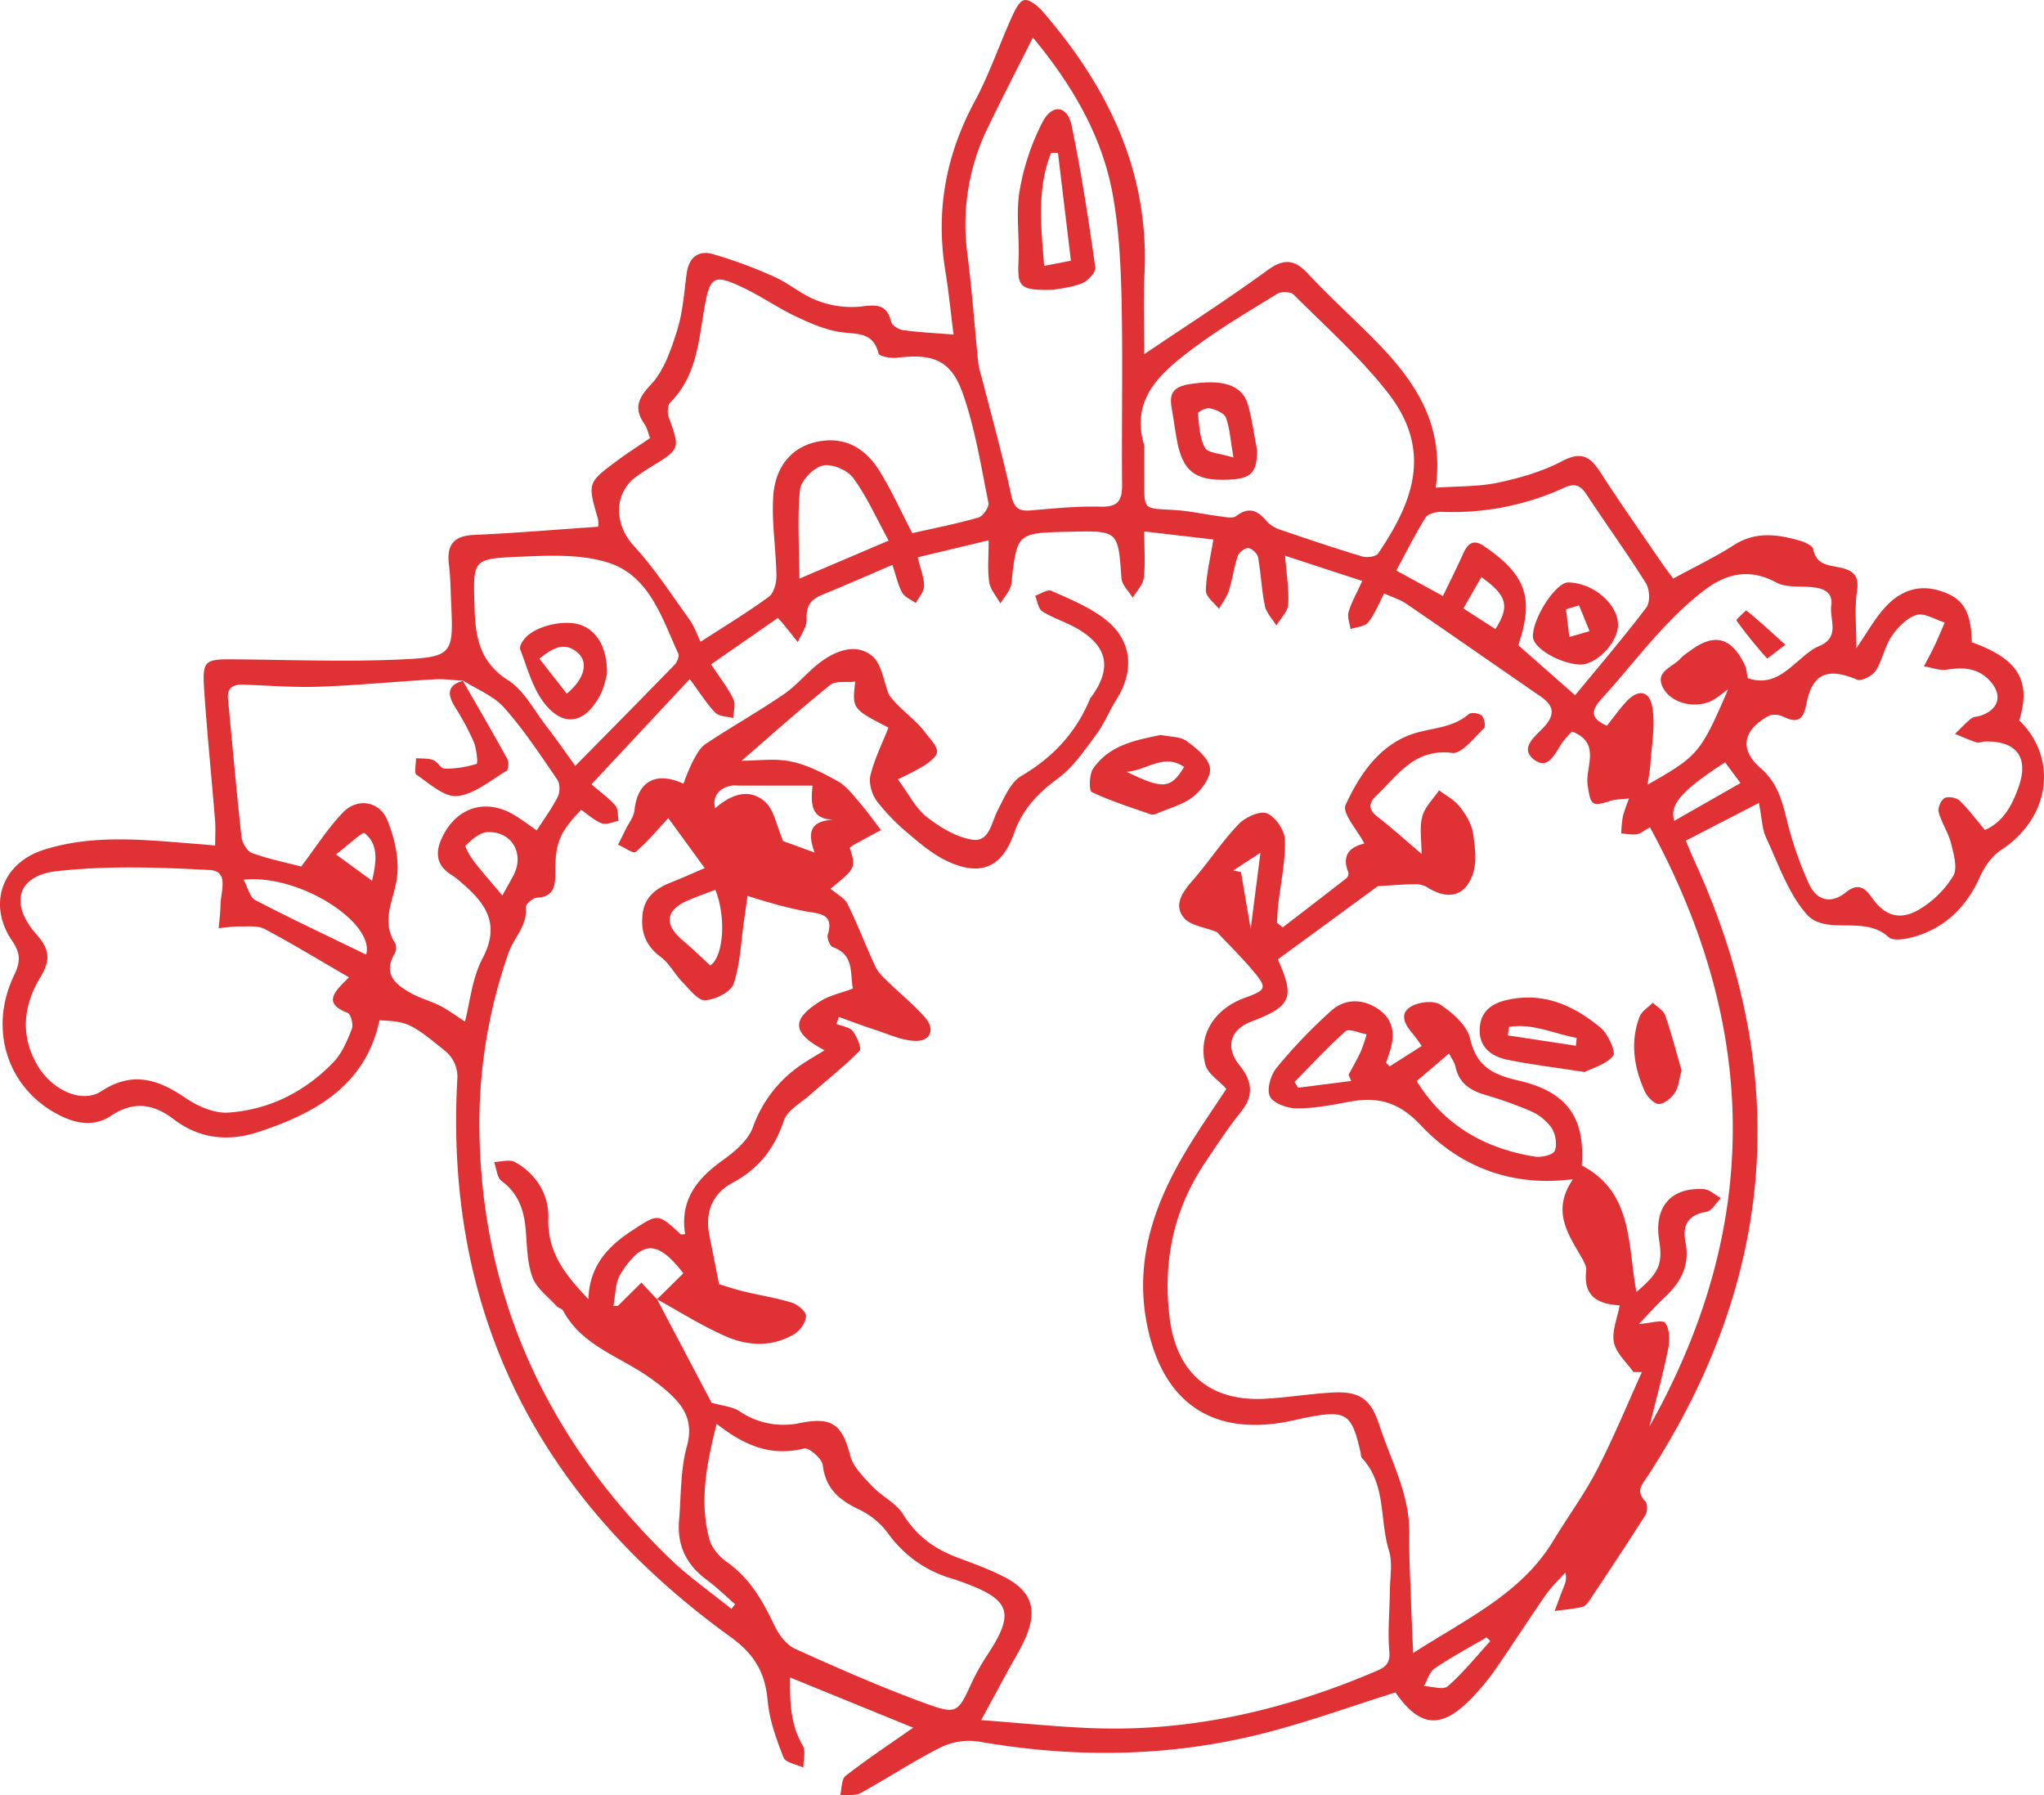 <svg id="territorio" xmlns="http://www.w3.org/2000/svg" xmlns:xlink="http://www.w3.org/1999/xlink" width="877.552" height="770.638" viewBox="0 0 877.552 770.638">
  <defs>
    <clipPath id="clip-path">
      <rect id="Rettangolo_1731" data-name="Rettangolo 1731" width="877.552" height="770.637" fill="none"/>
    </clipPath>
  </defs>
  <g id="Raggruppa_2200" data-name="Raggruppa 2200" clip-path="url(#clip-path)">
    <path id="Tracciato_24572" data-name="Tracciato 24572" d="M846.535,275.68c20.024,7.131,25.639,16.6,20.382,33.547,16.932,16.492,13.141,41.984-7.772,55.622-3.851,2.511-7.074,7-8.984,11.286-5.255,11.792-13.3,20.576-25.346,24.99-4.381,1.6-11.618,3.309-14,1.115-10.589-9.768-26.949-.236-35.385-10.036-7.825-9.092-11.97-21.456-17.187-32.634-1.74-3.73-1.78-8.251-3.089-14.917l-31.4,16.191c1.6,3.749,2.579,6.214,3.684,8.621,42.1,91.618,34.987,179.536-19.861,263.842-2.324,3.574-5.627,6.6-1.208,11.09,1.021,1.039.994,4.409.086,5.844-7.787,12.314-15.86,24.447-23.932,36.578-.818,1.228-2.058,2.709-3.342,2.993-3.837.85-7.792,1.164-11.7,1.686,1.206-3.256,2.348-6.539,3.644-9.759.739-1.835,1.727-3.571.913-6.74-2.83,3.193-6.005,6.148-8.425,9.627-7.321,10.529-14.25,21.331-21.544,31.88a101.679,101.679,0,0,1-9.237,11.369c-13.587,14.6-23.007,14.017-33.723-1.419-19.022,5.961-37.638,12.738-56.744,17.586-40.233,10.21-80.914,10.681-121.815,3.573a28.01,28.01,0,0,0-16.261,2.22c-11.913,5.943-23.071,13.383-34.769,19.79-2.4,1.313-5.835.724-8.793,1.014.722-2.863.488-6.964,2.326-8.384,9.519-7.367,19.568-14.048,29-20.662q-24.488-9.986-52.86-21.56c-.092,10.584.137,20.173,5.477,29.309,1.382,2.365.224,6.216.231,9.385-2.942-1.406-7.64-2.125-8.513-4.344-3.07-7.822-6.049-16.048-6.8-24.325-1.091-12.1-5.6-19.945-16-27.457C231.787,643.55,190.487,564.3,196.389,462.174a14.528,14.528,0,0,0-4.617-10.527c-15.753-12.848-16.747-13.04-28.839-13.7-6.009,27.846-27.206,39.816-51.98,47.929-13.132,4.3-25.382,2.942-36.446-5.5-8.778-6.7-17.331-7.792-26.927-1.4-6.978,4.65-14.551,3.481-21.833-.159C3.409,467.66-5.2,442.1,6.023,418.716c2.654-5.527,3-9.33-.759-14.789-10.775-15.652-4.4-33.493,13.572-39.176,22.147-7,44.75-4.057,67.26-2.381,1.806.136,3.607.324,6.276.566,0-3.827.24-7.341-.04-10.811-1.532-18.866-3.461-37.7-4.715-56.584-.785-11.82.431-12.6,11.988-12.525,23.789.158,47.617,1.133,71.355.1,23.687-1.032,23.789-2.081,22.7-25.045-.246-5.186-.242-10.41-.9-15.546-1.074-8.359,1.727-12.509,10.707-12.912,17.594-.786,35.156-2.277,53.322-3.516a9.75,9.75,0,0,0-.05-3.312c-4.52-15.511-4.584-15.552,8.427-25.193,4.394-3.257,9.019-6.2,13.931-9.561-.816-2.112-1.219-4.258-2.355-5.9-4.667-6.747-2.988-10.982,2.751-17.1,5.637-6.011,8.637-15.024,11.213-23.216,2.445-7.781,3.014-16.184,4.086-24.356.913-6.964,5.03-10.175,11.348-8.377a198.586,198.586,0,0,1,26.376,9.776c6.375,2.845,11.882,7.783,18.371,10.179a40.929,40.929,0,0,0,18.488,2.566c6.625-.821,11.29-1.355,13.222,6.52.385,1.575,3.252,3.336,5.169,3.6,6.8.928,13.675,1.243,21.621,1.877-1.146-8.989-2.066-18.319-3.562-27.556-4.159-25.7.282-49.641,12.668-72.583,6.2-11.486,10.448-24.02,15.819-35.972,1.285-2.858,3.184-6.967,5.433-7.433,2.218-.458,5.822,2.475,7.82,4.782,28.106,32.476,46.046,68.9,43.782,113.213-.568,11.128-.084,22.308-.084,33.97,18.615-12.575,36.029-23.71,52.687-35.88,7.255-5.3,11.81-4.944,17.781,1.527,9.1,9.867,19.212,18.8,28.618,28.392,16.694,17.035,29.95,35.675,26.031,63.275,9.422-.671,18.255-.372,26.651-2.146,9.475-2,19.133-4.77,27.639-9.246,8.1-4.26,11.964-2.1,16.323,4.649,8.614,13.337,17.766,26.328,26.731,39.438,1.679,2.454,3.527,4.792,4.652,6.313,9.195-5.017,17.933-9.176,26.015-14.358,9.246-5.928,18.58-4.7,28.132-1.967,2.231.638,5.637,2.119,5.935,3.7,1.323,6.993,6.944,6.865,11.755,7.946,5.684,1.279,8.04,3.629,7.052,10.188-1.105,7.338-.255,14.97-.255,24.363,4.509-6.608,7.49-11.878,11.337-16.411,6.353-7.484,14.3-11.315,24.429-8.238,9.937,3.019,13.484,8.562,13.761,22.123M198.583,292.008l.279.176c-4.13-.216-8.284-.819-12.386-.581-16.391.955-32.751,2.55-49.151,3.156-10.646.394-21.342-.453-32.012-.86-4.539-.172-7.974.532-7.415,6.315,1.912,19.722,3.62,39.464,5.8,59.154.275,2.48,2.416,6.036,4.522,6.8,7.05,2.548,14.477,4.055,21.093,5.787,6.289-8.28,11.422-16.455,17.979-23.256,6.117-6.344,15.641-4.861,19.018,3.371,3.091,7.534,5.127,16.525,4.145,24.44-1.186,9.543-7.154,18.536-.808,28.344a5.141,5.141,0,0,1-.191,4.432c-5.25,9.006.522,13.42,7.2,17.139,3.919,2.183,8.419,3.305,12.413,5.376,3.7,1.916,7.072,4.458,10.551,6.7,2.117-8.031,3.023-18.591,7.585-27.215,8.163-15.427.471-24.391-10.074-33.266a22.086,22.086,0,0,0-2.905-2.222c-8-4.722-7.274-11.321-3.5-18.092,6.621-11.874,18.816-14.817,30.484-7.607,2.993,1.85,5.813,3.985,9.233,6.351,3.347-5.237,6.645-9.655,9.048-14.512.975-1.974.961-5.567-.233-7.3-7.253-10.542-14.329-21.34-22.8-30.858-4.583-5.147-11.829-7.924-17.872-11.77M282.064,557.7c3.73-3.672,7.461-7.343,11.319-11.139-10.956-14.146-17.584-14.531-26.884.136-2.409,3.8-2.19,9.261-3.179,13.959l2.037-.2,10.027-9.9q3.357,3.588,6.713,7.176c8.075,15.315,16.151,30.63,23.393,44.369,4.693,1.364,8.921,1.646,12,3.672a33.567,33.567,0,0,0,26.214,5c13.632-2.711,17.9.821,21.333,14.076,1.268,4.894,5.774,9.207,9.484,13.145,4.088,4.339,10.2,7.169,13.216,12.032,5.668,9.14,13.339,14.787,23.076,18.442,6.856,2.574,13.8,5.067,20.3,8.39,11.644,5.957,14.41,13.854,9.327,25.791-2.143,5.032-5.116,9.71-7.728,14.54-3.444,6.366-6.905,12.723-11.477,21.148,17.02,1.27,32.124,2.845,47.269,3.444,42.591,1.685,83.05-7.726,122.039-24.348,3.868-1.65,6.419-3.1,5.939-8.547-.766-8.665.154-17.473.24-26.222.057-5.756,1.224-11.924-.418-17.187-4.093-13.117-1.061-28.352-11.55-39.576-.541-.579-.455-1.745-.66-2.638-3.826-16.644-6.082-18.09-23.2-14.805-2.1.4-4.174.929-6.264,1.379-33.515,7.176-55.3-7.29-62.118-40.938-5.587-27.567,2.894-51.919,16.758-75.027,5.451-9.086,11.543-17.788,17.231-26.493-3.362-3.712-8-6.551-9-10.349-3.343-12.72,3.853-24,17.018-28.759,9.185-3.318,9.622-4.2,3.468-11.519-5.156-6.133-10.914-11.761-15.535-16.686-5.169-2.092-11.473-2.735-14.256-6.2-4.509-5.618-.341-11.132,3.963-16.089,6.764-7.792,12.478-16.536,19.583-23.973,2.858-2.99,9.136-5.893,12.2-4.674,3.644,1.446,7.615,7.323,7.719,11.374.236,9.268-1.818,18.591-2.883,27.9-.291,2.546-.374,5.118-.552,7.679q1.24,1,2.482,2c9.18-7.057,18.378-14.092,27.5-21.23a2.819,2.819,0,0,0,.618-2.548c-3.4-8.625,2.577-11.143,6.925-12.234-3.037-5.853-9.635-13.042-8.056-16.5,6.177-13.544,15.143-26.592,30.22-30.977,7.776-2.262,15.971-2.3,22.589-8.025,1.045-.9,4.447-.484,5.633.579,1.146,1.027,1.8,4.7,1.008,5.442-4.306,4.047-9.574,11.125-13.687,10.606-16.237-2.044-23.36,9.6-32.625,18.418-3.369,3.206-3.34,5.956.592,9,5.829,4.509,11.308,9.471,18.9,15.9,0-5.8-.968-11.2.3-16.015,1.078-4.108,4.716-7.543,7.224-11.275,2.968,2.271,6.505,4.093,8.755,6.934,2.6,3.289,5.14,7.3,5.767,11.308.937,5.994,1.831,12.879-.218,18.257-3.6,9.446-10.991,10.551-19.621,4.99a10.68,10.68,0,0,0-5.745-1.166c-5.367.121-10.725.566-15.26.836l-42.9,31.418c7.367,16.516,5.836,20.11-11.561,26.77-9.186,3.516-11.009,11.207-4.858,18.763,5.043,6.2,6.469,12.608.719,19.718-5.554,6.87-10.392,14.336-15.35,21.672-13.588,20.1-18.318,42.244-15.506,66.287,2.817,24.083,17.08,36.718,41.167,35.383,9.744-.539,19.429-2.163,29.171-2.676,11.473-.6,16.221,3.1,19.663,13.676,5.03,15.451,13.22,29.967,12.978,46.944-.141,9.878.445,19.769.768,29.653.209,6.4.532,12.8.9,21.568,23.5-15.084,46.508-25.635,60.144-48.2,6.159-10.194,13.3-19.856,18.756-30.4,7.079-13.669,12.925-27.976,19.3-42.01l-3.659-.022c-2.927-4.2-7.409-8.082-8.353-12.688-.982-4.8,1.452-10.293,2.471-15.924-8.912-.486-15.726-3.56-14.366-14.826.227-1.883-1.072-4.139-2.126-5.957-5.86-10.119-12.753-19.984-3.586-33.308-4.075.337-5.49.491-6.909.565-23.115,1.184-43.1-7.471-58.289-23.677-9.427-10.062-18.481-12.494-30.731-10.2-7.482,1.4-15.1,2.874-22.644,2.849-4.031-.013-10.062-2.158-11.517-5.134-1.472-3.015.365-9.251,2.891-12.311a222.842,222.842,0,0,1,23.386-24.42c6.009-5.36,13.653-5.321,20.407-.643,6.436,4.456,7.118,10.947,4.819,18q-.8,2.455-1.619,4.907l1.523,1.584,13.792-8.778c-1.835-2.509-2.647-3.78-3.617-4.916-3.153-3.694-6.377-8.4-1.41-11.742,3.268-2.2,10.018-3.023,12.976-1.074,5.334,3.516,11.552,9,12.83,14.685,2.728,12.149,10.14,15.443,20.816,17.913,20.873,4.83,28.6,16.032,27.1,36.437,22.141,11.574,19.674,34.2,23.446,54.293,9.82-8.262,11.391-12.03,9.752-22.413-2.218-14.058,5.153-22.625,19.188-21.714,2.526.163,4.911,2.506,7.362,3.842-2.086,2.057-3.945,5.538-6.3,5.91-8.086,1.281-10.3,6.093-8.921,13.042,1.967,9.9-1.982,17.148-8.892,23.595-3.853,3.593-7.345,7.576-11.127,11.515,4.612-.321,10.139-2.038,11.3-.486,1.952,2.6,2.026,7.475,1.294,11.066-2.282,11.211-5.309,22.268-8.047,33.385,48.033-85.468,47.3-170.844.222-257.184-2.583,1.413-4.046,2.729-5.668,2.971-2.152.323-4.431-.194-6.654-.35a53.816,53.816,0,0,1,.7-7.387,68.3,68.3,0,0,1,2.66-7.616c-2.764.341-5.673.242-8.263,1.105-8.051,2.685-8.284,1.364-9.526-6.845-1.153-7.618,6.027-18.154-6.727-22.99a46.961,46.961,0,0,0-4,4.485c-3.036,4.342-5.891,12.071-11.918,7.833-7.11-5,.233-10.324,3.728-14.094,5.032-5.428,4.544-9.259-1.245-13.251-19.236-13.266-38.4-26.642-57.69-39.823-2.667-1.822-5.923-2.784-9.493-4.414-2.482,4.647-4.132,9.024-6.936,12.459-1.465,1.795-4.96,1.93-7.539,2.814-.332-2.458-1.468-5.158-.823-7.328,1.248-4.212,3.5-8.126,5.857-13.313l-33.129-10.833c.647,8.372,1.778,14.723,1.347,20.966-.213,3.094-3.3,5.992-5.083,8.98-1.707-2.806-4.308-5.426-4.942-8.456-1.428-6.828-1.65-13.9-2.9-20.776-.3-1.626-2.625-3.851-4.183-3.992-1.461-.132-4.029,1.829-4.557,3.391-1.624,4.823-2.233,9.983-3.78,14.839-.889,2.8-2.828,5.255-4.295,7.867-1.98-2.608-5.659-5.25-5.607-7.818.136-6.854,1.875-13.676,3.213-21.975l-29.664-3.439c0,7.952.524,14.081-.224,20.052-.368,2.948-3.083,5.6-4.737,8.39-1.681-2.79-4.632-5.488-4.837-8.381-1.446-20.422-1.265-20.433-22.343-19.942l-.917.02c-21.707.546-21.553.563-23.993,22.187-.337,3-3.078,5.734-4.707,8.59-1.681-3.059-4.342-5.972-4.821-9.207-.8-5.448-.22-11.1-.22-17.92l-30.458,7.3c1.267,5.319,2.788,8.885,2.722,12.421-.044,2.427-2.293,4.814-3.556,7.217-2-1.463-4.751-2.513-5.844-4.482-1.831-3.294-2.607-7.173-4.194-11.906-10.753,4.6-20.479,8.881-30.311,12.908-4.892,2-6.81,4.975-6.526,10.525.163,3.166-2.431,6.474-3.783,9.719-2.035-2.55-4.062-5.107-6.11-7.647-.533-.662-1.129-1.276-2.434-2.737-9.471,6.579-18.853,13.1-28.682,19.925,3.767,5.721,7.2,10.076,9.581,14.941,1.063,2.172.024,5.374-.062,8.109-2.616-.711-6.044-.623-7.68-2.291-3.727-3.807-6.575-8.474-11.006-14.439l-42.189,45.166c4.6,4,7.9,6.273,10.337,9.25,1.235,1.507.915,4.286,1.3,6.489-2.432.411-5.226,1.769-7.219,1.014-3.248-1.23-5.978-3.838-8.828-5.8-9.444,9.792-11.136,14.377-11.106,26.818.013,5.265-.29,10.624-7.946,10.914-1.708.064-4.854,2.828-4.727,4.088.8,7.919-5.134,13-7.384,19.52a222,222,0,0,0-12.56,73.729c.37,73.61,29.067,135.129,81.428,186.021,8.243,8.01,17.819,14.65,26.779,21.923L315.6,688.6c-4.108-3.56-8-7.4-12.368-10.617-8.641-6.366-12.591-14.727-11.691-25.344.9-10.646.546-21.678,3.358-31.814,3.18-11.466-1.892-18.1-9.405-24.438a93.193,93.193,0,0,0-11.907-8.507c-11.7-7.059-24.834-12.226-31.82-25.254-.491-.918-2.1-1.175-2.861-2.026-3.629-4.038-8.625-7.644-10.342-12.41-2.319-6.434-2.262-13.773-2.9-20.752-.759-8.258-3.243-15.291-10.344-20.526-1.978-1.457-2.15-5.362-3.151-8.144,3-.057,6.608-1.226,8.888.026,9.323,5.116,14.661,14.21,14.355,24.1-.462,14.943,7.514,24.53,17.214,34.786C252.99,543.959,260.4,535.4,271,528.464c11.524-7.539,11.281-7.893,21.17,1.279.286.266,1.034.033,1.983.033-2.3-14.212,4.711-23.56,15.733-31.442,5.274-3.772,11.215-8.676,13.324-14.373a54.2,54.2,0,0,1,20.761-26.9c3.105-2.134,6.407-3.981,10.038-6.218-14.085-7.464-14.465-13.205-1.749-21.117,4-2.489,8.91-3.514,13.9-5.395-1.241-6.449.687-14.507-8.643-17.817-1.246-.442-2.586-3.853-2.124-5.345,2.632-8.52-2.849-8.94-8.745-9.851a157.984,157.984,0,0,1-15.717-3.754c-3.364-.88-6.669-1.981-10-2.984-.48,3.406-.951,6.812-1.443,10.216-1.329,9.207-1.628,18.756-4.506,27.452-1.164,3.521-7.871,6.874-12.23,7.11-3.122.169-6.766-4.742-9.75-7.8-3.327-3.41-5.62-8.032-9.349-10.8-6.456-4.786-8.646-10.765-7.785-18.308.834-7.31,5.668-11.1,12.041-13.6,4.685-1.84,9.273-3.928,14.644-6.221l-15.629-21.456c-4.715,5.052-9.008,10.241-14.059,14.536-.939.8-4.938-2-7.525-3.144,1.089-2.176,2.194-4.344,3.261-6.531,1.333-2.729,3.5-5.38,3.8-8.225,1.29-12.221,8.991-16.97,21.029-11.405a92.83,92.83,0,0,1,3.934-9.462c1.5-2.764,3.111-5.972,5.583-7.614,11.075-7.354,22.7-13.887,33.666-21.4,5.737-3.928,10.184-9.708,15.81-13.841,6.682-4.907,15.165-8.133,22.009-2.509,4.15,3.411,4.922,10.936,7.213,16.611,2.561,3.69,6.6,7.1,10.474,10.681a44.82,44.82,0,0,1,5.389,5.906c1.9,2.511,4.713,5.221,4.8,7.915.061,1.987-3.343,4.529-5.706,6.036a121.008,121.008,0,0,1-11.134,5.783c4.753,6.406,7.646,12.424,12.36,16.116,5.686,4.452,12.641,8.7,19.557,9.785,7.439,1.168,8.21-7.314,10.967-12.611,2.766-5.316,5.466-11.986,10.148-14.736,13.667-8.031,23.549-18.7,29.525-33.222a4,4,0,0,1,.541-.737c8.956-12.327,7.028-21.789-6.322-29.426-4.755-2.718-10.15-4.353-14.762-7.263-1.734-1.094-2.077-4.4-3.054-6.692,2.341-.783,5.257-2.867,6.925-2.128,7.759,3.435,15.847,6.751,22.563,11.785,12.025,9.011,13.453,22.141,5.4,34.907-3.087,4.891-5.244,10.423-8.679,15.024-4.971,6.654-9.823,13.944-16.356,18.75-8.709,6.408-15.337,13.356-18.985,23.738-5.178,14.73-14.5,18.514-28.768,11.764-5.923-2.8-11.2-7.23-16.252-11.526a87.954,87.954,0,0,1-13.823-14.149c-2.137-2.876-3.556-7.721-2.748-11.059,1.721-7.1,5.109-13.807,7.748-20.51-15.621-8.062-15.621-8.062-14.276-19.747-3.912.444-8.449-.425-10.773,1.45-12.941,10.447-25.347,21.557-38.036,32.526,6.922,0,14.342-1.127,21.225.313,7.037,1.472,13.823,4.968,20.18,8.538,3.681,2.068,6.482,5.869,9.343,9.182,3.228,3.734,6.078,7.794,9.094,11.711-4.038,2.2-8.084,4.381-12.109,6.6a7.626,7.626,0,0,0-1.254,1.072c2.652,8.568,2.652,8.568-8.293,17.52,2.561,2.224,6,3.9,7.354,6.625,4.383,8.8,7.825,18.072,12.019,26.977,1.2,2.55,3.582,4.619,5.666,6.659,5.169,5.061,10.9,9.618,15.608,15.06,4.313,4.98,2.389,10.139-4.082,9.992-6.042-.137-12.056-3.052-18.013-4.96-5.046-1.617-9.994-3.541-14.983-5.329q-.5,1.515-1.008,3.032c2.387.953,5.594,1.265,6.96,3.015,1.831,2.344,3.963,7.512,2.979,8.505-6.7,6.762-14.234,12.686-21.394,19-3.926,3.461-9.62,6.489-11.084,10.863-4.031,12.038-10.813,20.756-22.009,26.753-8.74,4.684-11.99,12.652-10.023,22.526,1.349,6.764,2.685,13.53,4.174,21.031,3.25.961,6.988,2.236,10.811,3.158,6.817,1.642,13.8,2.693,20.471,4.784,2.517.79,6.11,3.824,6.06,5.754-.068,2.662-2.542,6.214-5,7.692-9.321,5.6-19.643,5.222-29.112,1.136-10.357-4.471-19.989-10.623-29.873-16.061m109.6-328.841c9.473-2.154,19.053-4.016,28.394-6.709,1.965-.566,4.665-4.5,4.293-6.33-3.191-15.764-5.706-31.86-11.018-46.943-5.068-14.388-12.91-17.177-28.233-15.308-2.645.323-7.627-.609-7.933-1.848-2.434-9.851-10.126-8.051-17.11-9.288-6.465-1.146-12.778-3.915-18.769-6.782-7.42-3.552-14.259-8.313-21.67-11.887-13.308-6.419-14.892-5.378-17.353,9.275-2.368,14.1-3.448,28.651-14.507,39.7-1.212,1.21-1.309,4.575-.627,6.474,4.854,13.5,4.957,13.447-7.646,21.188-2.081,1.278-4.119,2.632-6.11,4.044-10.069,7.136-9.766,20.635-1.309,29.838,8.942,9.726,16.228,21,24,31.761,1.991,2.757,3.1,6.152,4.707,9.444,10.551-6.843,20.235-12.676,29.309-19.34,2.183-1.6,3.3-5.983,3.25-9.059-.172-11.255-2.055-22.559-1.391-33.732.779-13.112,7.95-21.2,18.268-23.593,12.113-2.8,21.091,2.412,27.254,12.217,5.156,8.2,9.125,17.154,14.2,26.88M149.824,419.522c-12.884-7.475-24.326-14.441-36.131-20.724-2.894-1.54-6.971-1.065-10.513-1.12-3.092-.048-6.194.462-9.292.724.275-3.336.75-6.67.779-10.008.048-5.558,3.886-14.492-4.641-14.945-21.81-1.157-43.923-1.928-65.546.477-17.289,1.923-20.486,14.059-8.657,27.364,5.761,6.482,5.774,11.128,1.437,18.309-7.162,11.858-8.665,24.73-1.347,37.42,6.265,10.865,19.176,16.864,27.6,11.367,13.4-8.744,24.376-5.134,36.21,2.955,5.2,3.554,12.325,6.639,18.321,6.227,17.573-1.208,32.905-8.923,45.146-21.668,3.642-3.794,5.875-9.189,7.858-14.206.744-1.881-.425-6.414-1.791-6.934-10.8-4.119-5.824-9.03.566-15.234m702.369-63.246c8.229-3.719,11.895-11.088,14.569-18.831,4.326-12.518-1.245-19.566-14.569-19.141-1.214.039-2.555.706-3.6.365-3.149-1.023-6.183-2.4-9.261-3.644,2.288-2.211,4.445-4.59,6.927-6.559,1.105-.878,2.889-.863,4.328-1.366,7.607-2.654,9.233-8.762,3.816-14.76-5.063-5.605-11.405-6.047-18.492-4.905-3.146.506-6.6-.907-9.913-1.448,1.514-2.907,3.116-5.774,4.52-8.734,1.567-3.3,2.955-6.692,4.419-10.045-4.084-1.234-8.69-4.253-12.118-3.248-4.143,1.217-8.069,5.309-10.663,9.125-3.021,4.445-3.948,10.293-6.879,14.826-1.424,2.2-6.115,4.621-8,3.82-12.595-5.351-19.249-2.656-21.731,10.414-1.232,6.491-3.585,8.621-9.889,5.477-1.8-.9-4.815-1.169-6.46-.258-11.022,6.113-12.555,14.347-3.222,22.451,7.09,6.157,9.079,13.748,11.171,22.129a156.073,156.073,0,0,0,9.488,27.435c3.105,6.738,9.059,9.1,15.753,3.717,4.713-3.791,7.79-2.8,11.154,2.06,5.528,7.988,12.164,10.118,20.431,5.221a42.849,42.849,0,0,0,14.586-14.367c1.982-3.342.246-9.383-.9-13.942-1.159-4.632-4.068-8.817-5.325-13.438-.48-1.762.951-5.175,2.509-6.042s5.09-.244,6.465,1.074c3.892,3.727,7.121,8.144,10.885,12.615M443.445,16.1c-6.922,13.8-13.231,25.971-19.176,38.324a94.775,94.775,0,0,0-8.986,54.3c2.016,15.711,3.146,31.536,4.74,47.3a36.413,36.413,0,0,0,1.263,5.252c4.35,17.035,9.1,33.981,12.835,51.148,1.2,5.5,3.085,7.107,8.344,6.665,10.036-.84,20.125-1.888,30.157-1.606,7.7.216,9.174-2.966,9.116-9.688-.231-26.257.365-52.524-.207-78.768-.332-15.212-1.092-30.608-3.807-45.531-4.619-25.384-17.44-47.043-34.28-67.4M307.686,611.177c-4.52,17.8-7.416,33.5-3.134,49.514,1,3.752,4.335,7.581,7.635,9.893,9.975,6.989,15.388,16.943,20.477,27.492,1.839,3.811,5.072,8.034,8.742,9.693,18.285,8.256,36.69,16.364,55.519,23.252,14.07,5.147,14.289,4.243,20.482-9.2a93.9,93.9,0,0,1,6.786-11.893c11.46-17.559,9.589-23.234-10.274-30.529-1.718-.631-3.437-1.263-5.186-1.791a51.128,51.128,0,0,1-27.714-19.775,33.987,33.987,0,0,0-12.558-10.084c-8.278-3.991-14.028-8.843-15.2-18.769-.334-2.838-5.983-7.768-8.051-7.242-13.786,3.508-25.215-.909-37.524-10.562M491.3,191.359c0,4.271-.022,8.542,0,12.815.092,15.359-1.25,13.841,13.4,14.778,6.366.407,12.659,1.873,19.009,2.671,2.355.3,5.521,1.032,7.039-.119,5.6-4.247,9.3-2.3,13.183,2.354a14.03,14.03,0,0,0,6.141,3.655c11.535,3.947,23.1,7.84,34.773,11.343,2.046.612,5.915.106,6.85-1.287,13.713-20.418,24.394-43.119,4.146-68.987-11.953-15.269-26.693-28.376-40.476-42.158-1.261-1.261-5.294-1.364-7-.313-12.454,7.675-25.144,15.117-36.78,23.925-13.374,10.126-26.412,21.254-20.286,41.324M246.988,328.748c14.73-14.954,28.812-29.173,42.745-43.533,1.054-1.087,1.958-3.591,1.428-4.749-7.059-15.436-12.43-33.5-30.3-39.038-12-3.719-25.734-2.975-38.615-2.423-19.579.841-19.084,1.492-18.532,21.322.359,12.894,2.013,23.764,14.441,31.679,6.808,4.337,11.066,12.765,16.266,19.507,4.416,5.726,8.533,11.68,12.566,17.236m429.258-30.315c10.469-12.727,20.933-24.924,30.612-37.713,1.69-2.234,1.4-7.792-.229-10.4-8.082-12.906-17.051-25.256-25.422-37.988-2.645-4.024-5.057-5.105-9.693-2.964A114.51,114.51,0,0,1,619.061,219.7c-2.383-.077-5.972.81-7.033,2.491-4.487,7.116-8.229,14.7-12.562,22.7,6.865,3.752,12.892,7.044,20.033,10.949,3.107-6.478,5.959-12.1,8.511-17.85,1.89-4.256,4.222-6.894,8.945-3.683,18.285,12.428,21.791,22.345,14.877,42.648l24.414,21.474m31.085,38.406c21.931-12.468,22.759-13.55,34.619-40.987-2.284,1.657-4.157,3.241-6.236,4.48-6.65,3.967-17.355,2.152-21.355-4.465-4.649-7.69,3.924-9.369,7.255-13.348a20.838,20.838,0,0,1,3.567-2.856c10.6-8.043,17.931-6.418,23.747,5.47.981,2.005,1.092,4.436,1.446,5.974,9.4,3.149,15.218-1.873,21.131-6.923,2.979-2.542,6.005-5.395,9.528-6.859,9.226-3.835,4.333-11.464,5.18-17.452.8-5.684-3.254-7.263-7.9-7.8-5.266-.612-11.348.332-15.651-2.015-10.588-5.772-20.284-4.258-29.178,2.029-7.314,5.173-13.883,11.6-20.024,18.178-8.942,9.581-16.97,20.011-25.844,29.661-4.865,5.288-4.55,8.617,2.273,11.607,2.735-3.446,5.211-6.925,8.054-10.074,5.29-5.86,10.311-5.235,11.519,2.454,1.221,7.778-.378,16.013-.893,24.039-.191,2.979-.814,5.928-1.239,8.892m-325.8-104.794c-5.4-9.825-9.449-19.042-15.278-26.951-2.478-3.364-9.187-6.163-13.04-5.254-3.994.942-9.356,6.428-9.752,10.368-1.212,12.067-.328,24.345-.251,38.16,13.882-5.913,24.977-10.641,38.322-16.323M608.22,464.033c12.063,19.483,29.585,28.946,50.647,32.428,2.816.466,7.875-.691,8.626-2.475,1.138-2.7.363-7.239-1.351-9.845a21.847,21.847,0,0,0-9.1-7.27,172.216,172.216,0,0,0-19.8-7.021c-6.289-1.932-10.93-5.143-12.369-12.027-.383-1.826-1.668-3.463-2.755-5.613-5.037,4.289-9.411,8.01-13.889,11.821M157.2,409.762c3.864-13.576-28.541-34.707-52.614-32.159,1.862,3.415,2.678,7.545,5.01,8.756,15.539,8.076,31.4,15.531,47.6,23.4m192.532-43.817c-2.823-7.761-2.68-13.713,8.23-14.059-9.246-.2-10.131-5.974-9.083-14.672-11.182,0-21.434,0-31.688,0a18.917,18.917,0,0,0-2.731-.044c-5.609.832-8.83,4.768-7.395,9.8,6.57-5.864,14.468-8.894,21.326-2.872,3.992,3.5,5,10.406,7.856,16.941l13.484,4.911m-44.769,48.48c5.572-3.76,6.986-20.27,2.172-32.48-3.963,1.521-7.994,2.894-11.882,4.6-9.528,4.17-10.217,10.25-2.19,17.055,4.044,3.428,7.853,7.131,11.9,10.83m275.172,49.567q-.577-1.325-1.153-2.651c1.765-3.318,3.675-6.571,5.244-9.981a71.179,71.179,0,0,0,2.508-7.389c-3.074-.532-7.523-2.629-8.993-1.338-7.721,6.784-14.688,14.424-21.916,21.766q.732,1.248,1.461,2.5ZM215.676,384.387c2.711-4.931,3.95-6.973,4.993-9.112,4.456-9.145-1.092-18.51-11.369-18.089-3.272.136-6.74,3.182-9.345,5.7-.554.537,1.96,4.8,3.593,6.931,3.466,4.533,7.281,8.8,12.127,14.571m503.155-32.055,28.42-16.213-6.63-8.92c-18.646,12.17-24.031,18.189-21.789,25.133M639.82,704.44l-1.567-1.631c-7.45,4.377-15.1,8.469-22.239,13.3-2.255,1.523-3.167,5.03-4.694,7.627,3.5.123,8.34,1.771,10.252.09C628.2,717.989,633.818,711,639.82,704.44M636,247.713c-2.676,4.643-5.024,8.712-7.754,13.447l13.786,8.857c6.232-9.8,5.035-14.391-6.033-22.3M144.25,366.743l15.476,11.326c1.936-8.472,2.872-15.528-3.213-20.466-.843-.684-6.912,5.072-12.263,9.14m392.7,31.948c1.437-11.2,2.647-20.613,4.192-32.645-5.644,3.675-8.659,5.638-11.675,7.6l3.312.691c1.267,7.4,2.533,14.795,4.17,24.35" transform="translate(0 0)" fill="#e03235"/>
    <path id="Tracciato_24573" data-name="Tracciato 24573" d="M391.613,265.563c-12.793-1.976-23.06-3.166-33.142-5.254-7.041-1.459-12.489-5.585-11.869-13.79.609-8.1,6.493-11.006,13.621-12.289,14.965-2.695,27.375,3.292,38.3,12.353,3.212,2.663,6.669,10.5,5.362,12.054-3.2,3.8-9.112,5.327-12.27,6.925m-3.727-11.268.335-3.362c-9.644-1.718-18.829-6.417-29-4.724l-.6,3.64q14.628,2.224,29.259,4.445" transform="translate(288.697 194.584)" fill="#e03235"/>
    <path id="Tracciato_24574" data-name="Tracciato 24574" d="M285.682,172.106c4.106.858,8.37.627,11.055,2.574,4.145,3,9.321,7.121,10.082,11.464.645,3.692-3.464,9.435-7.043,12.331-4.33,3.5-10.3,4.991-15.59,7.285a4.189,4.189,0,0,1-2.658.462c-8.573-3-17.286-5.734-25.452-9.611-1.219-.579-1.124-7.558.588-10.049,6.958-10.133,18.232-12.237,29.017-14.455M271.1,187.933c15.651,7.622,18.842,7.319,24.647-2.092-8.7-6-15.922,1.406-24.647,2.092" transform="translate(212.641 143.373)" fill="#e03235"/>
    <path id="Tracciato_24575" data-name="Tracciato 24575" d="M403.112,263.858c-1.1,3.967-1.279,7.29-2.889,9.635-1.547,2.256-4.614,4.859-6.936,4.788-2.115-.066-4.969-3.138-6.04-5.536-4.588-10.271-6.285-21.032-2.192-31.873.906-2.4,3.747-4.071,5.7-6.077,1.835,1.791,4.586,3.265,5.338,5.43,2.768,7.99,4.872,16.208,7.022,23.633" transform="translate(318.837 195.596)" fill="#e03235"/>
    <path id="Tracciato_24576" data-name="Tracciato 24576" d="M117.563,159.3c6.46,11.255,13,22.464,19.26,33.831.715,1.3.456,4.548-.434,5.079-6.867,4.1-13.763,10.01-21.13,10.788-5.488.577-11.9-5.373-17.418-9.123-1.162-.79-.224-4.671-.255-7.129,2.465.213,5.092-.029,7.343.777,1.883.675,3.323,3.717,4.96,3.717a44.552,44.552,0,0,0,13.72-2.066c.607-.2.005-6.495-1.246-9.457a118.075,118.075,0,0,0-8.229-15.264c-3.276-5.373-2.905-9.147,3.727-10.967-.02-.011-.3-.187-.3-.187" transform="translate(81.02 132.706)" fill="#e03235"/>
    <path id="Tracciato_24577" data-name="Tracciato 24577" d="M253.462,103.089c-14.263.3-15.308-1.122-14.774-12.4.475-10.018-1.19-20.29.456-30.051a100.834,100.834,0,0,1,9.926-29.7c4.113-7.836,10.65-6.876,12.41,1.591,4.2,20.175,7.275,40.595,10.181,61,.29,2.033-3.261,5.792-5.8,6.8-4.716,1.861-10,2.278-12.4,2.761m2.163-58.766q-1.488-.014-2.973-.029c-6.148,15.561-4.295,31.547-2.957,48.523,4.361-.843,7.483-1.45,11.48-2.223-1.9-15.867-3.727-31.068-5.55-46.27" transform="translate(198.597 21.312)" fill="#e03235"/>
    <path id="Tracciato_24578" data-name="Tracciato 24578" d="M311.26,118.793c-.156,9.51-2.418,11.992-11.829,12.494-14.806.788-20.354-3.523-22.75-17.7-.5-2.992-1.021-5.983-1.441-8.989-.86-6.135-3.631-12.562,6.652-14.232,14.169-2.3,22.935-.022,25.45,8.835,1.815,6.386,2.647,13.051,3.917,19.592m-10.179,3c-1.345-7.79-1.553-12.767-3.257-17.163-.773-1.994-4.386-3.395-6.958-3.989-1.5-.348-5.079,1.589-5.015,2.227.5,5.034.684,10.533,3,14.773,1.25,2.282,6.511,2.368,12.226,4.152" transform="translate(228.463 74.581)" fill="#e03235"/>
    <path id="Tracciato_24579" data-name="Tracciato 24579" d="M159.149,167.845c-.522,1.668-1.144,5.686-2.949,9.075-6.678,12.536-16.122,14-24.444,2.788-4.768-6.427-6.934-14.837-9.878-22.5-.449-1.168.907-3.444,2-4.715,4.8-5.578,17.733-8.357,24.614-5.508,6.709,2.775,10.824,9.939,10.656,20.864m-17.264,8.412c7.556-6.309,9.47-13.323,4.781-17.511-5.767-5.153-11.009-1.948-16.556,2.467l11.776,15.044" transform="translate(101.457 121.5)" fill="#e03235"/>
    <path id="Tracciato_24580" data-name="Tracciato 24580" d="M395.564,154.875c-.158,7.565-9.6,17.144-16.512,16.763-8.784-.486-19.845-7.057-20.013-11.891-.277-7.888,9.831-23.461,15.165-23.366,10.861.194,21.549,9.446,21.361,18.494m-16.73-8.639-5.591,1.7q.717,5.939,1.435,11.876l8.668-2.513q-2.257-5.532-4.513-11.066" transform="translate(299.092 113.612)" fill="#e03235"/>
    <path id="Tracciato_24581" data-name="Tracciato 24581" d="M427.721,157.668c-4.255,3.208-7.71,6.033-7.844,5.882a200.67,200.67,0,0,1-13.187-16.314c-.2-.277,4.113-4.427,4.3-4.278,5.288,4.306,10.318,8.929,16.734,14.71" transform="translate(338.787 119.088)" fill="#e03235"/>
  </g>
</svg>
